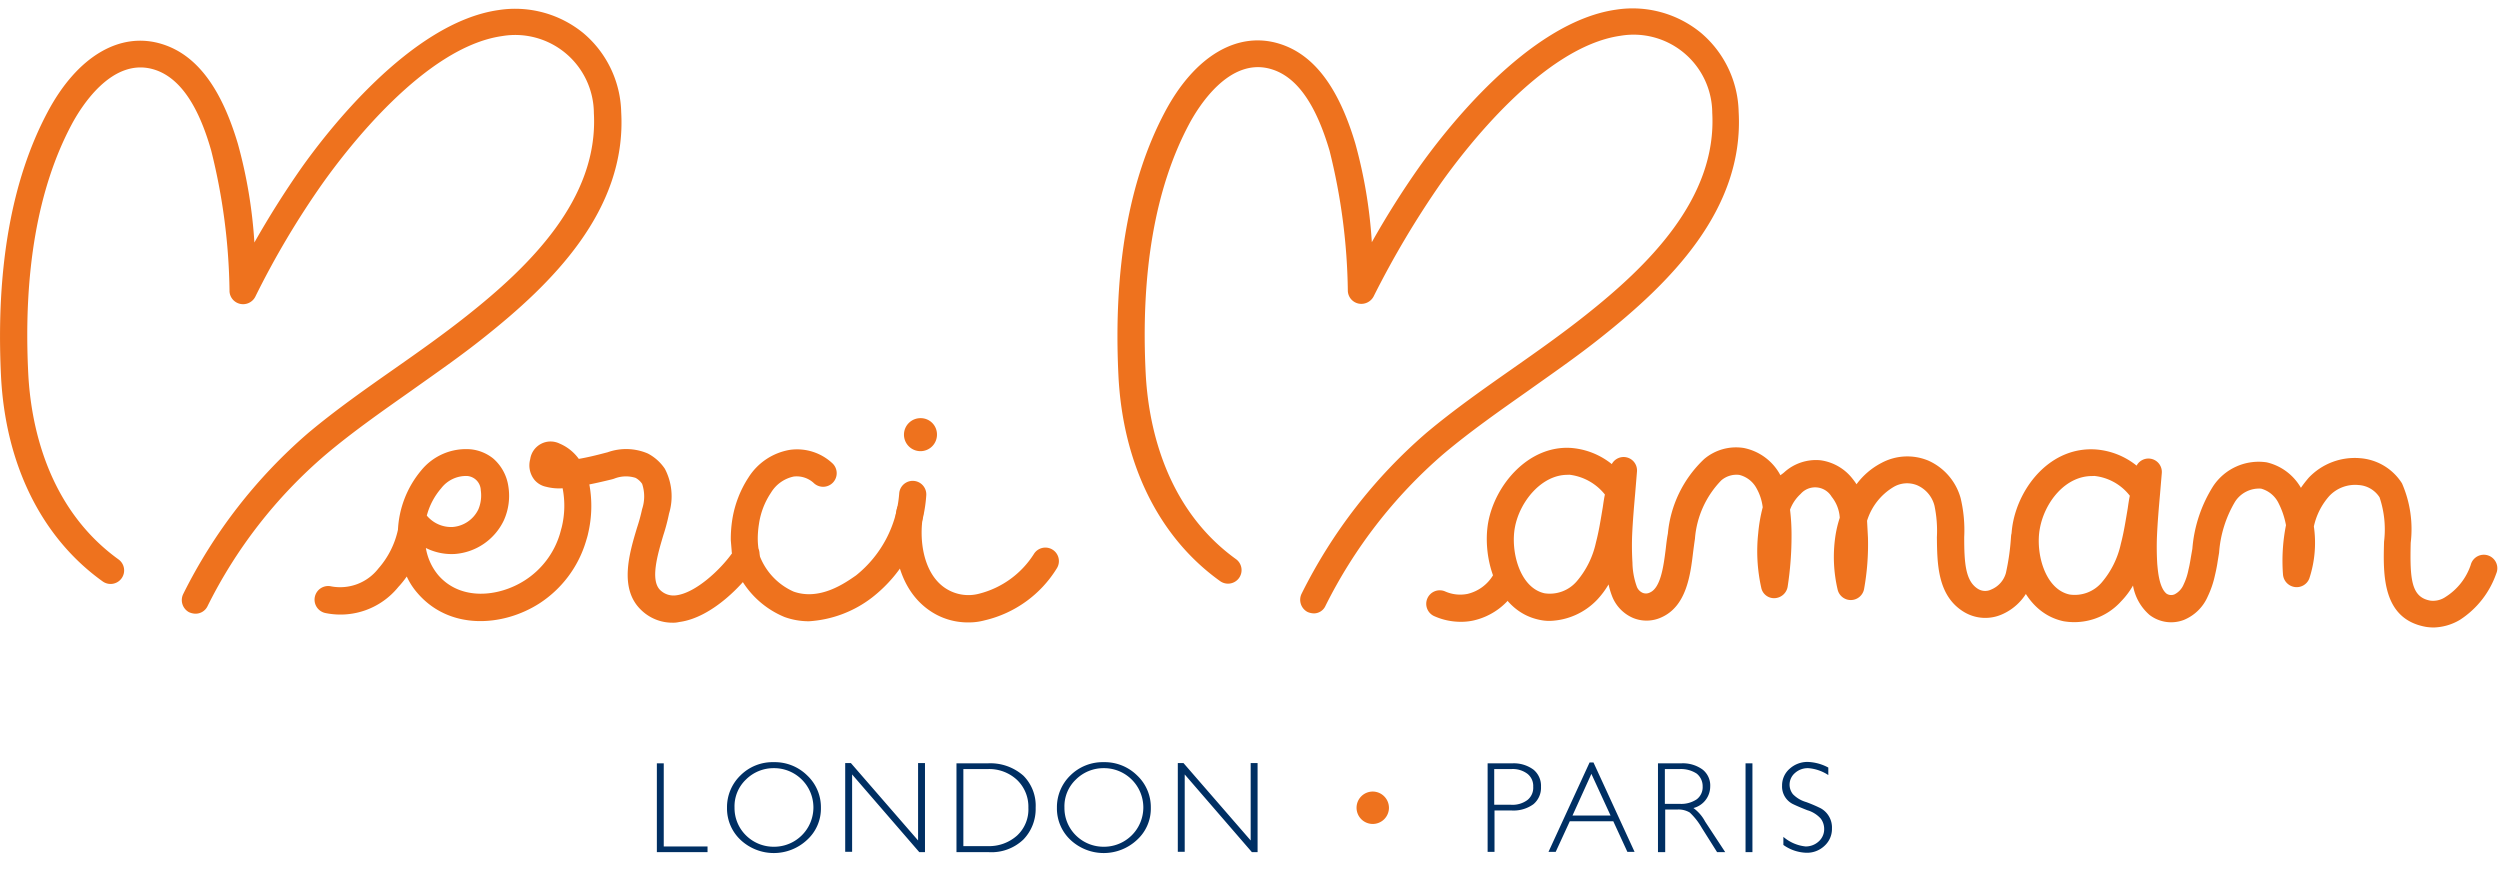 <svg xmlns="http://www.w3.org/2000/svg" height="52" viewBox="0 0 148 51"><g fill="none"><path fill="#002F63" d="M39.294 44.691v4.918h2.592v.337h-3v-5.255zM45.81 44.62a2.733 2.733 0 011.971.781c.53.496.827 1.192.817 1.918a2.5 2.5 0 01-.817 1.9 2.877 2.877 0 01-3.942 0 2.548 2.548 0 01-.8-1.9c-.01-.722.28-1.417.8-1.918a2.691 2.691 0 011.971-.781zm.018 5.007a2.326 2.326 0 100-4.652 2.319 2.319 0 00-1.669.675c-.45.43-.695 1.03-.675 1.651-.009.62.235 1.215.675 1.651.443.44 1.044.684 1.669.675zM54.759 44.692v5.255h-.337l-3.977-4.6v4.581h-.409v-5.254h.337l3.977 4.581v-4.581h.408v.018zM56.623 44.691h1.829a2.95 2.95 0 012.131.728c.5.503.764 1.192.728 1.9a2.6 2.6 0 01-.728 1.882c-.553.525-1.3.795-2.06.746h-1.9v-5.256zm.408.337v4.563h1.474a2.487 2.487 0 001.7-.621 2.106 2.106 0 00.675-1.651 2.194 2.194 0 00-.675-1.651 2.417 2.417 0 00-1.74-.639l-1.434-.001zM65.341 44.62a2.733 2.733 0 011.971.781c.53.496.827 1.192.817 1.918a2.5 2.5 0 01-.817 1.9 2.877 2.877 0 01-3.942 0 2.548 2.548 0 01-.8-1.9c-.01-.722.28-1.417.8-1.918a2.719 2.719 0 011.971-.781zm.018 5.007a2.326 2.326 0 100-4.652 2.319 2.319 0 00-1.669.675c-.45.43-.695 1.03-.675 1.651-.009.62.235 1.215.675 1.651.443.44 1.044.684 1.669.675zM74.449 44.692v5.255h-.337l-3.977-4.6v4.581h-.409v-5.254h.337l3.977 4.581v-4.581h.408zM88.067 44.691h1.438c.456-.029.909.103 1.278.373.3.249.464.624.444 1.012.02.394-.144.774-.444 1.03a2 2 0 01-1.314.373h-.994v2.45h-.408v-5.238zm.391.337v2.113h.977c.355.028.708-.073.994-.284a.927.927 0 00.337-.781.914.914 0 00-.337-.763 1.437 1.437 0 00-.959-.284l-1.012-.001zM94.334 44.638l2.432 5.291h-.426l-.834-1.811h-2.574l-.834 1.811h-.427l2.432-5.291h.231zm1.012 3.143l-1.136-2.468-1.119 2.468h2.255zM98.152 44.691h1.349c.464-.032.924.1 1.3.373a1.2 1.2 0 01.444.994 1.322 1.322 0 01-.994 1.278c.289.21.525.484.692.8l1.19 1.811h-.481l-.906-1.438a3.9 3.9 0 00-.71-.906 1.288 1.288 0 00-.746-.178h-.71v2.521h-.428v-5.255zm.408.337v2.06h.87c.357.024.713-.07 1.012-.266a.9.9 0 00.355-.763.952.952 0 00-.355-.763 1.7 1.7 0 00-1.03-.266l-.852-.002zM103.744 44.691v5.255h-.408v-5.255zM108.236 44.94v.444a2.5 2.5 0 00-1.172-.408 1.131 1.131 0 00-.8.284.906.906 0 00-.12 1.26c.216.219.485.378.781.462.297.108.587.232.87.373a1.3 1.3 0 01.657 1.19c.009.392-.153.768-.444 1.03a1.5 1.5 0 01-1.083.408 2.467 2.467 0 01-1.349-.462v-.479c.37.319.828.517 1.314.568.29.003.569-.104.781-.3a.967.967 0 00.32-.746 1.021 1.021 0 00-.2-.6 1.714 1.714 0 00-.8-.5c-.408-.16-.692-.284-.87-.373a1.159 1.159 0 01-.622-1.083 1.3 1.3 0 01.444-.994c.291-.265.671-.41 1.065-.408.43.014.85.128 1.228.334z"/><path fill="#EE721E" d="M82.226 47.319a.959.959 0 11-.959-.959c.528.004.955.43.959.959m4.243-11.008a3.839 3.839 0 01-1.527-.32.8.8 0 11.621-1.474 2.2 2.2 0 001.314.142 2.417 2.417 0 001.509-1.1.804.804 0 011.385.817 3.959 3.959 0 01-2.574 1.864c-.24.05-.484.073-.728.071zm-8.7-.499a.955.955 0 01-.373-.089.815.815 0 01-.337-1.083 30.5 30.5 0 017.386-9.517c1.651-1.385 3.427-2.628 5.149-3.835 1.42-.994 2.876-2.024 4.243-3.107 3.658-2.894 7.812-6.889 7.528-12a4.654 4.654 0 00-5.433-4.563c-4.616.657-9.268 6.818-10.6 8.682a54.544 54.544 0 00-4.013 6.747.822.822 0 01-.888.426.8.8 0 01-.639-.746 35.883 35.883 0 00-1.083-8.309c-.817-2.77-1.935-4.35-3.409-4.812-2.539-.8-4.4 2.29-4.918 3.267-1.989 3.746-2.859 8.718-2.557 14.737.142 2.77 1.012 7.865 5.344 10.99a.802.802 0 01-.941 1.3c-3.622-2.592-5.77-6.942-6.019-12.215-.3-6.3.621-11.541 2.752-15.553 1.758-3.32 4.314-4.829 6.818-4.03 2.006.639 3.462 2.557 4.456 5.895.528 1.908.855 3.865.977 5.841a51.961 51.961 0 012.789-4.426C85.421 7.406 90.428.819 95.666.073a6.381 6.381 0 015.025 1.367 6.305 6.305 0 012.237 4.67c.337 5.859-4.172 10.209-8.132 13.352-1.4 1.119-2.894 2.148-4.314 3.16-1.687 1.19-3.444 2.415-5.042 3.764a28.882 28.882 0 00-7 9.037.755.755 0 01-.671.39zm-66.208.018a.959.959 0 01-.373-.089.815.815 0 01-.337-1.083 30.5 30.5 0 017.386-9.517c1.651-1.385 3.427-2.628 5.149-3.835 1.42-.994 2.876-2.024 4.243-3.107 3.658-2.894 7.812-6.889 7.528-12a4.654 4.654 0 00-5.433-4.563c-4.616.657-9.268 6.818-10.6 8.682a50.473 50.473 0 00-4.01 6.747.811.811 0 01-.888.426.8.8 0 01-.639-.746v-.053a35.834 35.834 0 00-1.083-8.274c-.781-2.752-1.9-4.332-3.356-4.794-2.539-.8-4.4 2.29-4.918 3.267-1.989 3.746-2.859 8.718-2.557 14.737.142 2.77 1.012 7.865 5.344 10.99a.802.802 0 11-.941 1.3C2.454 31.326.306 26.976.057 21.703c-.3-6.3.621-11.541 2.752-15.553 1.758-3.32 4.314-4.829 6.818-4.03 2.006.639 3.462 2.557 4.456 5.895.528 1.908.855 3.865.977 5.841a54.8 54.8 0 012.788-4.421C19.268 7.429 24.275.842 29.513.096a6.381 6.381 0 015.025 1.367 6.305 6.305 0 012.237 4.67c.337 5.859-4.172 10.209-8.132 13.352-1.4 1.119-2.894 2.148-4.314 3.16-1.687 1.19-3.444 2.415-5.042 3.764a28.422 28.422 0 00-7.013 9 .782.782 0 01-.713.421zm43.908-10.598a.977.977 0 11-.977-.977.963.963 0 01.977.977M39.827 36.364a2.646 2.646 0 01-1.864-.746c-1.332-1.261-.71-3.356-.249-4.883.12-.361.22-.728.3-1.1a2.355 2.355 0 000-1.491c-.1-.148-.234-.27-.391-.355a1.886 1.886 0 00-1.278.053l-.124.036c-.444.107-.888.213-1.332.3.177.96.152 1.945-.071 2.894-.036.178-.089.337-.142.515a6.652 6.652 0 01-2.752 3.64c-2.166 1.385-5.344 1.6-7.244-.657a4.045 4.045 0 01-.6-.941 5.444 5.444 0 01-.5.621 4.41 4.41 0 01-4.3 1.545.808.808 0 11.337-1.58 2.867 2.867 0 002.788-1.065 5.1 5.1 0 001.154-2.29 5.924 5.924 0 011.367-3.5 3.422 3.422 0 012.947-1.261c.488.051.95.242 1.332.55.48.422.795 1 .888 1.633.112.686.02 1.39-.266 2.024a3.5 3.5 0 01-2.894 1.989 3.383 3.383 0 01-1.722-.355c.095.58.34 1.124.71 1.58 1.3 1.545 3.569 1.349 5.149.337a4.965 4.965 0 002.077-2.752c.036-.124.071-.266.107-.391a5.377 5.377 0 00.053-2.308 3.04 3.04 0 01-.977-.089 1.223 1.223 0 01-.675-.391 1.372 1.372 0 01-.266-1.243 1.218 1.218 0 011.74-.923c.455.192.847.506 1.136.906.515-.089 1.03-.213 1.562-.355l.142-.036a3.259 3.259 0 012.379.071c.408.212.756.524 1.012.906.427.815.516 1.765.249 2.645-.088.432-.2.859-.337 1.278-.337 1.136-.8 2.681-.178 3.267.251.239.598.35.941.3 1.136-.142 2.592-1.491 3.3-2.486a.4.4 0 01-.018-.124l-.053-.639a7.318 7.318 0 01.089-1.243 6.378 6.378 0 01.959-2.486 3.605 3.605 0 012.45-1.633 3.064 3.064 0 012.5.781.804.804 0 11-1.1 1.172 1.491 1.491 0 00-1.172-.373 2.069 2.069 0 00-1.349.959 4.464 4.464 0 00-.71 1.847c-.05.311-.075.626-.071.941.003.16.015.32.036.479v.018c.117.297.091.631-.071.906-.763 1.207-2.681 3.214-4.616 3.462-.125.03-.253.044-.382.041zm-14.56-6.341c.375.452.94.702 1.527.675.66-.05 1.243-.45 1.527-1.048.147-.353.196-.74.142-1.119a.875.875 0 00-.8-.852 1.857 1.857 0 00-1.545.728 4.055 4.055 0 00-.851 1.616z"/><path fill="#EE721E" d="M47.89 36.279c-.49 0-.977-.083-1.438-.249a5.341 5.341 0 01-3.054-3.3.8.8 0 011.509-.515 3.8 3.8 0 002.077 2.308c1.562.55 3.054-.515 3.693-.959a6.861 6.861 0 002.557-4.865.803.803 0 011.6.142 8.372 8.372 0 01-3.214 6.037 6.808 6.808 0 01-3.73 1.401z"/><path fill="#EE721E" d="M57.333 36.347a3.974 3.974 0 01-2.361-.746c-1.918-1.367-2.219-4.03-1.9-5.895a.801.801 0 011.58.266c-.266 1.509.018 3.427 1.243 4.3a2.478 2.478 0 002.077.373 5.412 5.412 0 003.231-2.344.8.8 0 011.367.834 6.842 6.842 0 01-4.279 3.089 3.555 3.555 0 01-.958.123zm34.427-.09a2.758 2.758 0 01-.657-.071c-2.539-.55-3.373-3.693-3-5.77.408-2.219 2.379-4.545 4.883-4.4.89.065 1.738.4 2.432.959a.794.794 0 011.491.444l-.107 1.3c-.071.8-.142 1.633-.178 2.432-.022.556-.016 1.113.018 1.669.007.472.092.94.249 1.385a.651.651 0 00.355.391c.138.056.293.05.426-.018.657-.284.817-1.616.941-2.592.036-.32.071-.621.124-.888a6.931 6.931 0 012.148-4.421 2.92 2.92 0 012.344-.657 3.153 3.153 0 012.113 1.509c.017.04.041.076.071.107a.472.472 0 01.107-.089l.089-.071a2.8 2.8 0 012.166-.728 2.9 2.9 0 011.9 1.1c.083.102.16.21.231.32a4.281 4.281 0 011.474-1.261 3.235 3.235 0 012.77-.142 3.435 3.435 0 011.918 2.219c.18.755.252 1.532.213 2.308 0 1.545.071 2.61.817 3.072a.809.809 0 00.781.036c.425-.174.747-.534.87-.977.154-.691.254-1.393.3-2.1a.803.803 0 111.6.142 16.564 16.564 0 01-.337 2.344 3.18 3.18 0 01-1.829 2.077 2.443 2.443 0 01-2.219-.16c-1.58-.959-1.58-2.876-1.6-4.421a7.3 7.3 0 00-.142-1.864 1.8 1.8 0 00-1.012-1.207 1.575 1.575 0 00-1.4.089 3.549 3.549 0 00-1.58 2.006l.053.994a14.847 14.847 0 01-.231 3.054.8.8 0 01-1.562.036 8.448 8.448 0 01-.142-3.125c.055-.386.144-.766.266-1.136a2.189 2.189 0 00-.479-1.243 1.139 1.139 0 00-1.829-.178l-.036.036a2.39 2.39 0 00-.6.906c.061.5.09 1.005.089 1.509a19.651 19.651 0 01-.231 3.054.814.814 0 01-.763.675.771.771 0 01-.8-.621 9.941 9.941 0 01-.178-3.231 9.229 9.229 0 01.266-1.527 3.023 3.023 0 00-.373-1.136 1.586 1.586 0 00-1.012-.781 1.38 1.38 0 00-1.065.32 5.557 5.557 0 00-1.562 3.462c-.035.231-.071.5-.107.781-.16 1.349-.391 3.214-1.882 3.871a2.1 2.1 0 01-1.669.036 2.313 2.313 0 01-1.243-1.278 4.7 4.7 0 01-.213-.71c-.19.327-.417.63-.675.906a4.038 4.038 0 01-2.792 1.254zm1.03-8.647c-1.527 0-2.823 1.58-3.107 3.107-.266 1.42.284 3.587 1.758 3.906a2.1 2.1 0 001.918-.728 5.229 5.229 0 001.119-2.273c.178-.675.284-1.367.408-2.1.036-.249.071-.5.124-.746a3.164 3.164 0 00-2.1-1.172l-.12.006z"/><path fill="#EE721E" d="M144.048 36.648a3.447 3.447 0 01-.426-.036c-2.61-.462-2.539-3.107-2.486-5.042a5.966 5.966 0 00-.266-2.628 1.588 1.588 0 00-1.243-.728 2.1 2.1 0 00-1.74.657 4 4 0 00-.906 1.793 6.776 6.776 0 01-.266 3.072.8.8 0 01-.87.515.813.813 0 01-.692-.746 10.781 10.781 0 01.177-2.912 4.706 4.706 0 00-.426-1.278 1.634 1.634 0 00-1.048-.888 1.691 1.691 0 00-1.545.781 6.865 6.865 0 00-.941 3.018c-.036.213-.071.426-.107.657a9.873 9.873 0 01-.142.692c-.093.43-.236.847-.426 1.243a2.627 2.627 0 01-1.42 1.385 2.1 2.1 0 01-2.024-.3 2.969 2.969 0 01-.977-1.74 4.644 4.644 0 01-.692.923 3.739 3.739 0 01-3.427 1.19c-2.539-.55-3.373-3.693-3-5.77.408-2.255 2.273-4.563 4.9-4.4.89.065 1.738.4 2.432.959a.794.794 0 011.491.444l-.107 1.278c-.071.8-.142 1.633-.178 2.45-.022.556-.016 1.113.018 1.669.036.373.107 1.385.55 1.74a.5.5 0 00.479.036c.242-.126.43-.333.533-.586.132-.277.227-.569.284-.87.053-.213.089-.408.124-.621.035-.213.071-.408.107-.621a8.14 8.14 0 011.225-3.693 3.232 3.232 0 013.178-1.42c.855.2 1.588.747 2.024 1.509.142-.213.3-.408.462-.6a3.755 3.755 0 013.054-1.154 3.215 3.215 0 012.468 1.491 6.764 6.764 0 01.515 3.515c-.053 2.184.036 3.231 1.172 3.427.32.037.643-.045.906-.231a3.587 3.587 0 001.474-1.882.8.8 0 111.509.515 5.353 5.353 0 01-2.148 2.734 3.194 3.194 0 01-1.579.453zm-20.2-8.966c-1.58 0-2.805 1.545-3.089 3.107-.266 1.42.284 3.587 1.758 3.906a2.1 2.1 0 001.918-.728 5.229 5.229 0 001.119-2.273c.178-.675.284-1.367.408-2.1.036-.249.071-.5.124-.746a3.061 3.061 0 00-2.1-1.172l-.138.006z"/></g></svg>